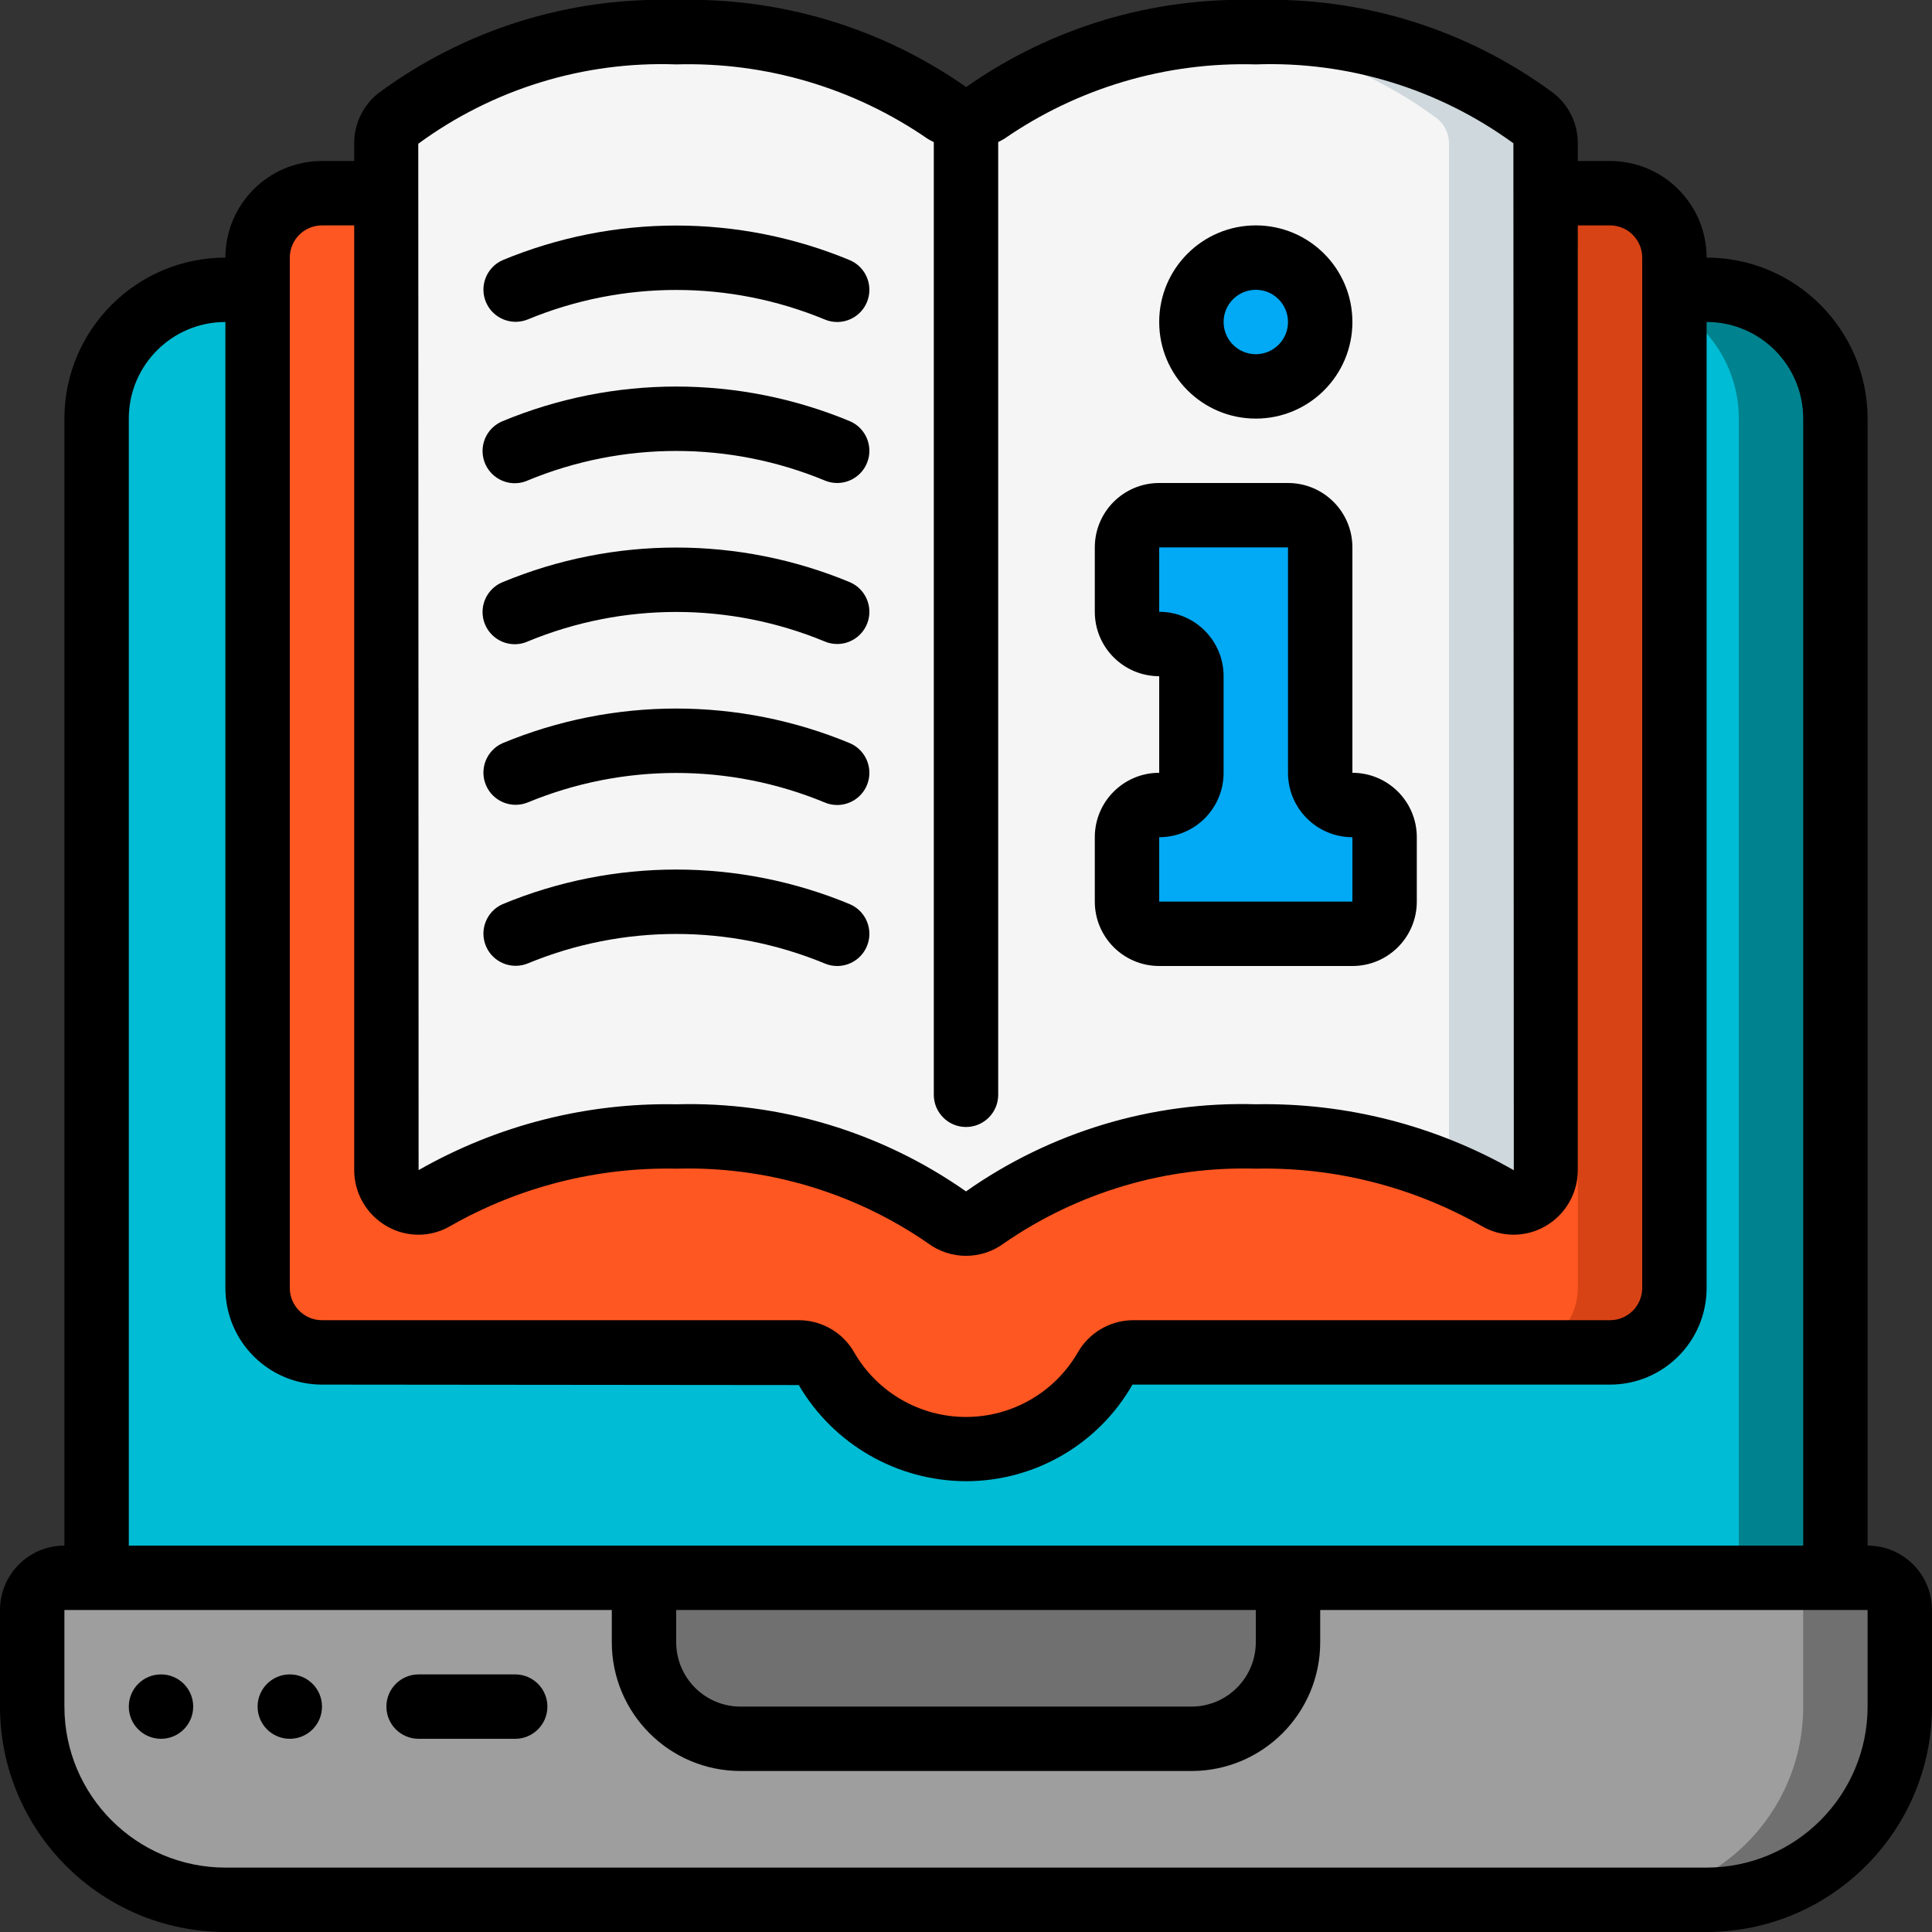<svg height="512" viewBox="0 0 60 60" width="512" xmlns="http://www.w3.org/2000/svg"><rect x="0" y="0" width="60" height="60" fill="#333333" stroke="none"/><g id="Page-1" fill="none" fill-rule="evenodd"><g id="082---Laptop-User-Manual" transform="translate(0 -1)"><path id="Path" d="m53 60h-46c-3.314 0-6-2.686-6-6v-3c0-.552.448-1 1-1h56c.552 0 1 .448 1 1v3c0 3.314-2.686 6-6 6z" fill="#9e9e9e"/><path id="Path" d="m58 50h-3c.552 0 1 .448 1 1v3c0 3.314-2.686 6-6 6h3c3.314 0 6-2.686 6-6v-3c0-.552-.448-1-1-1z" fill="#707070"/><path id="Path" d="m20 50h20v2c0 1.657-1.343 3-3 3h-14c-1.657 0-3-1.343-3-3z" fill="#707070"/><path id="Path" d="m52 10h1c2.209 0 4 1.791 4 4v36h-54v-36c0-2.209 1.791-4 4-4z" fill="#00bcd4"/><path id="Path" d="m53 10h-3c2.209 0 4 1.791 4 4v36h3v-36c0-2.209-1.791-4-4-4z" fill="#00838f"/><path id="Path" d="m48 7h2c1.103.003 1.997.897 2 2v32c-.003 1.103-.897 1.997-2 2h-14.83c-.351.008-.671.203-.84.51-.897 1.542-2.546 2.49-4.33 2.49s-3.433-.948-4.33-2.49c-.169-.307-.489-.502-.84-.51h-14.83c-1.103-.003-1.997-.897-2-2v-32c.003-1.103.897-1.997 2-2z" fill="#ff5722"/><path id="Path" d="m50 7h-3c1.103.003 1.997.897 2 2v32c-.003 1.103-.897 1.997-2 2h3c1.103-.003 1.997-.897 2-2v-32c-.003-1.103-.897-1.997-2-2z" fill="#d84315"/><path id="Path" d="m48 5.457c.003-.301-.132-.587-.367-.775-2.495-1.838-5.536-2.783-8.633-2.682-2.999-.085-5.946.794-8.407 2.509-.351.264-.835.264-1.186 0-2.461-1.715-5.408-2.594-8.407-2.509-3.097-.1-6.138.845-8.633 2.683-.235.188-.37.474-.367.775v31.88c-.003.359.187.691.497.871.311.179.694.177 1.003-.006 2.283-1.299 4.874-1.959 7.5-1.909 2.998-.086 5.945.793 8.407 2.506.351.265.835.265 1.186 0 2.462-1.713 5.409-2.592 8.407-2.506 2.626-.051 5.217.608 7.5 1.906.309.179.69.179 1.0 0s.5-.508.5-.865z" fill="#f5f5f5"/><path id="Path" d="m47.633 4.682c-2.495-1.838-5.536-2.783-8.633-2.682-.543 0-1.058.026-1.552.071 2.598.154 5.095 1.061 7.185 2.611.235.188.37.474.367.775v31.881c-.003.037-.008.074-.015.11.521.217 1.027.468 1.515.752.309.179.69.179 1.0 0s.5-.508.5-.865v-31.878c.003-.301-.132-.587-.367-.775z" fill="#cfd8dc"/><circle id="Oval" cx="39" cy="11" fill="#02a9f4" r="2"/><path id="Path" d="m43 27v2c0 .552-.448 1-1 1h-6c-.552 0-1-.448-1-1v-2c0-.552.448-1 1-1s1-.448 1-1v-3c0-.552-.448-1-1-1s-1-.448-1-1v-2c0-.552.448-1 1-1h4c.552 0 1 .448 1 1v7c0 .552.448 1 1 1s1 .448 1 1z" fill="#02a9f4"/><g fill="#000"><path id="Shape" d="m58 49v-35c-.003-2.76-2.24-4.997-5-5 0-1.657-1.343-3-3-3h-1v-.543c.004-.606-.27-1.18-.744-1.557-2.671-1.98-5.932-3.002-9.256-2.9-3.209-.093-6.363.854-8.99 2.7h-.01c-2.631-1.845-5.788-2.792-9-2.7-3.324-.102-6.585.92-9.256 2.9-.474.378-.748.952-.744 1.558v.542h-1c-1.657 0-3 1.343-3 3-2.76.003-4.997 2.24-5 5v35c-1.105 0-2 .895-2 2v3c.004 3.864 3.136 6.996 7 7h46c3.864-.004 6.996-3.136 7-7v-3c0-1.105-.895-2-2-2zm-37-46c2.783-.08 5.52.73 7.811 2.312.061.037.124.07.189.1v29.588c0 .552.448 1 1 1s1-.448 1-1v-29.59c.065-.03.128-.063.189-.1 2.291-1.582 5.028-2.391 7.811-2.31 2.866-.102 5.683.761 8 2.45v.007l.013 31.886c-2.438-1.392-5.206-2.1-8.013-2.049-3.213-.093-6.371.856-9 2.706-2.631-1.846-5.787-2.795-9-2.705-2.802-.052-5.566.655-8 2.044l-.01-31.875c2.317-1.699 5.139-2.567 8.01-2.464zm-12 6c0-.552.448-1 1-1h1v29.338c0.0.72.387 1.385 1.012 1.743.618.358 1.382.352 1.994-.018 2.13-1.208 4.546-1.819 6.994-1.769 2.783-.08 5.519.73 7.811 2.31.704.529 1.674.529 2.378 0 2.292-1.58 5.028-2.39 7.811-2.31 2.448-.051 4.864.56 6.994 1.769.614.37 1.38.376 2 .016.623-.358 1.007-1.022 1.006-1.741v-29.338h1c.552 0 1 .448 1 1v32c0 .552-.448 1-1 1h-14.83c-.705.01-1.352.393-1.7 1.006-.718 1.238-2.041 2-3.473 1.999-1.431-.001-2.754-.765-3.469-2.005-.349-.612-.996-.992-1.7-1h-14.828c-.552 0-1-.448-1-1zm-5 5c0-1.657 1.343-3 3-3v30c0 1.657 1.343 3 3 3l14.806.014c1.081 1.844 3.056 2.98 5.194 2.986 2.137-0 4.11-1.145 5.17-3h14.83c1.657 0 3-1.343 3-3v-30c1.657 0 3 1.343 3 3v35h-52zm17 37h18v1c0 1.105-.895 2-2 2h-14c-1.105 0-2-.895-2-2zm37 3c-.003 2.76-2.24 4.997-5 5h-46c-2.76-.003-4.997-2.24-5-5v-3h17v1c0 2.209 1.791 4 4 4h14c2.209 0 4-1.791 4-4v-1h17z" fill-rule="nonzero"/><path id="Path" d="m16 53h-3c-.552 0-1 .448-1 1s.448 1 1 1h3c.552 0 1-.448 1-1s-.448-1-1-1z"/><circle id="Oval" cx="5" cy="54" r="1"/><circle id="Oval" cx="9" cy="54" r="1"/><path id="Path" d="m16.394 10.919c2.95-1.219 6.262-1.219 9.212 0 .124.054.258.081.394.081.475-0.0.884-.334.979-.799.095-.465-.149-.933-.585-1.12-3.453-1.435-7.335-1.435-10.788 0-.499.223-.727.805-.512 1.307.215.502.794.739 1.3.531z"/><path id="Path" d="m16.394 15.919c2.95-1.219 6.262-1.219 9.212 0 .124.054.258.081.394.081.475-0.0.884-.334.979-.799.095-.465-.149-.933-.585-1.12-3.453-1.435-7.335-1.435-10.788 0-.333.137-.567.444-.612.802-.044.358.107.712.397.927.29.215.673.257 1.002.11z"/><path id="Path" d="m16.394 20.919c2.95-1.219 6.262-1.219 9.212 0 .124.054.258.081.394.081.475-0.0.884-.334.979-.799.095-.465-.149-.933-.585-1.12-3.453-1.435-7.335-1.435-10.788 0-.333.137-.567.444-.612.802-.044.358.107.712.397.927.29.215.673.257 1.002.11z"/><path id="Path" d="m16.394 25.919c2.95-1.219 6.262-1.219 9.212 0 .124.054.258.081.394.081.475-0.0.884-.334.979-.799.095-.465-.149-.933-.585-1.12-3.453-1.435-7.335-1.435-10.788 0-.499.223-.727.805-.512 1.307.215.502.794.739 1.3.531z"/><path id="Path" d="m16.394 30.919c2.95-1.219 6.262-1.219 9.212 0 .124.054.258.081.394.081.475-0.0.884-.334.979-.799.095-.465-.149-.933-.585-1.12-3.453-1.435-7.335-1.435-10.788 0-.499.223-.727.805-.512 1.307.215.502.794.739 1.3.531z"/><path id="Shape" d="m39 14c1.657 0 3-1.343 3-3 0-1.657-1.343-3-3-3s-3 1.343-3 3c0 1.657 1.343 3 3 3zm0-4c.552 0 1 .448 1 1s-.448 1-1 1-1-.448-1-1 .448-1 1-1z" fill-rule="nonzero"/><path id="Shape" d="m36 31h6c1.105 0 2-.895 2-2v-2c0-1.105-.895-2-2-2v-7c0-1.105-.895-2-2-2h-4c-1.105 0-2 .895-2 2v2c0 1.105.895 2 2 2v3c-1.105 0-2 .895-2 2v2c0 1.105.895 2 2 2zm0-4c1.105 0 2-.895 2-2v-3c0-1.105-.895-2-2-2v-2h4v7c0 1.105.895 2 2 2v2h-6z" fill-rule="nonzero"/></g></g></g></svg>